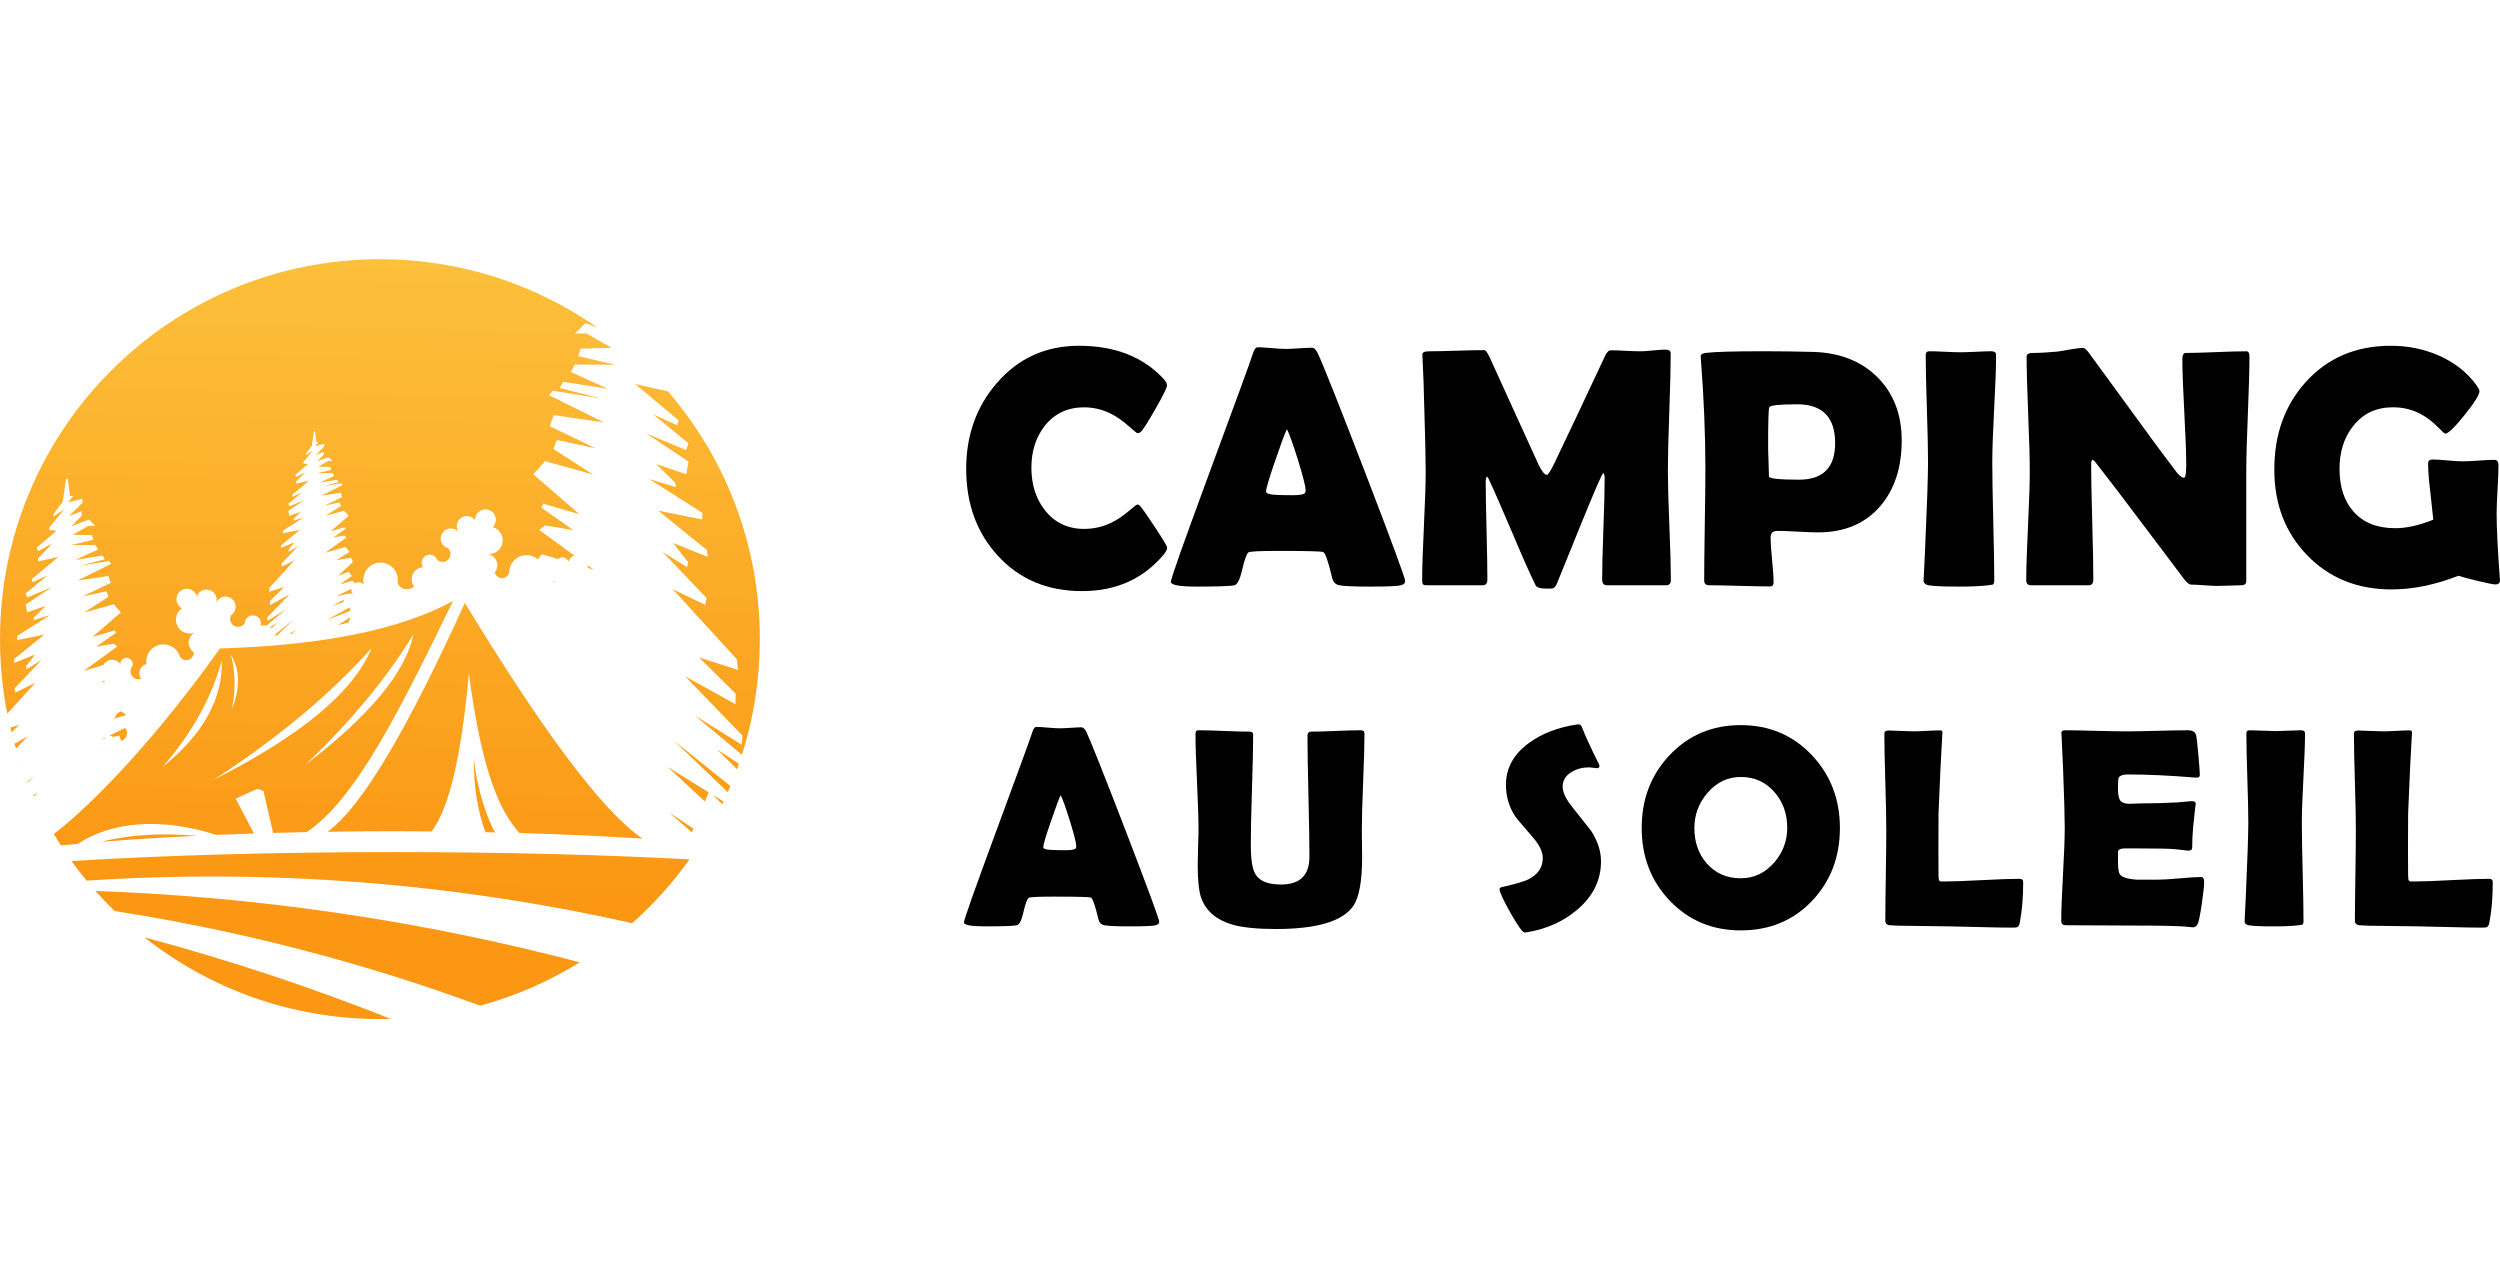<?xml version="1.0" encoding="utf-8"?>
<!-- Generator: Adobe Illustrator 16.0.0, SVG Export Plug-In . SVG Version: 6.00 Build 0)  -->
<!DOCTYPE svg PUBLIC "-//W3C//DTD SVG 1.1//EN" "http://www.w3.org/Graphics/SVG/1.1/DTD/svg11.dtd">
<svg version="1.1" id="Calque_1" xmlns="http://www.w3.org/2000/svg" xmlns:xlink="http://www.w3.org/1999/xlink" x="0px" y="0px"
	 width="266.197px" height="136.106px" viewBox="0 0 266.197 136.106" enable-background="new 0 0 266.197 136.106"
	 xml:space="preserve">
<g>
	<linearGradient id="SVGID_1_" gradientUnits="userSpaceOnUse" x1="41.555" y1="19.35" x2="39.849" y2="94.865">
		<stop  offset="0" style="stop-color:#FCC540"/>
		<stop  offset="1" style="stop-color:#FB9713"/>
	</linearGradient>
	<path fill-rule="evenodd" clip-rule="evenodd" fill="url(#SVGID_1_)" d="M40.454,27.6c8.633,0,16.627,2.704,23.201,7.31
		l-1.322-0.507l-1.099,1.105h1.21l2.686,1.527l-3.311,0.092l-0.25,0.79l3.896,0.921l-4.257-0.02l-0.429,0.782l3.942,1.804
		L59.97,40.66l-0.362,0.652l4.323,1.104l-5.067-0.809l-0.401,0.474l5.85,2.901l-5.357-0.782l-0.407,1.19l4.889,2.343l-4.146-0.882
		L58.93,47.8l4.211,2.724l-5.106-1.421l-1.244,1.401l4.909,4.251l-3.87-1.125l-0.184,0.428l3.402,2.389l-3.021-0.5l-0.605,0.486
		l3.725,2.711c-0.29,0.112-0.527,0.355-0.619,0.678c-0.078-0.25-0.296-0.44-0.559-0.468c-0.197-0.019-0.395,0.046-0.532,0.179
		l-1.745-0.52l-0.427,0.552c-0.369-0.322-0.855-0.493-1.375-0.447c-0.954,0.085-1.685,0.896-1.665,1.856
		c-0.092,0.349-0.414,0.591-0.776,0.585c-0.368,0-0.677-0.257-0.763-0.605c0.257-0.33,0.335-0.77,0.197-1.164
		c-0.138-0.396-0.467-0.691-0.875-0.79c0.737,0.025,1.382-0.5,1.5-1.23c0.118-0.729-0.322-1.435-1.033-1.645
		c0.355-0.356,0.421-0.909,0.165-1.343s-0.776-0.639-1.257-0.493c-0.487,0.145-0.809,0.592-0.796,1.099
		c-0.23-0.316-0.619-0.474-1-0.428c-0.388,0.046-0.717,0.303-0.869,0.658c-0.151,0.361-0.092,0.776,0.145,1.079
		c-0.283-0.369-0.777-0.514-1.217-0.362c-0.441,0.158-0.73,0.58-0.717,1.046c0.02,0.474,0.335,0.876,0.783,1
		c0.33,0.322,0.343,0.849,0.026,1.185c-0.309,0.337-0.835,0.355-1.177,0.053c-0.119-0.309-0.402-0.52-0.73-0.553
		c-0.329-0.025-0.638,0.138-0.81,0.422c-0.171,0.282-0.158,0.638,0.02,0.915c-0.474,0.019-0.895,0.309-1.092,0.736
		c-0.198,0.435-0.138,0.94,0.144,1.315c-0.256,0.244-0.625,0.343-0.974,0.271c-0.355-0.072-0.645-0.311-0.789-0.639
		c0.138-0.75-0.191-1.507-0.836-1.909c-0.651-0.394-1.474-0.361-2.079,0.101c-0.605,0.46-0.868,1.236-0.658,1.967
		c-0.217-0.224-0.546-0.31-0.842-0.197c-0.04,0.013-0.085,0.032-0.125,0.059l-0.27-0.276l-1.342,0.401l1.29-0.901l-0.336-0.453
		l-1.138,0.434l1.585-1.468l-0.198-0.453l-1.585,0.256l1.408-0.875l-0.428-0.546l-2.151,0.639l2.257-1.639l-0.237-0.191
		l-1.171,0.197l1.322-0.927l-0.073-0.172l-1.506,0.441l1.909-1.652l-0.481-0.545l-1.987,0.553l1.639-1.061l-0.145-0.368
		l-1.605,0.342l1.895-0.908l-0.158-0.467l-2.079,0.31l2.277-1.132l-0.158-0.185l-1.974,0.316l1.685-0.429l-0.138-0.256l-1.849,0.289
		l1.533-0.696l-0.171-0.311l-1.652,0.014l1.513-0.362l-0.098-0.303l-1.284-0.039l1.04-0.593H35.4l-0.427-0.427l-1.198,0.46
		l0.691-0.697l0.013-0.336l-0.862,0.355l0.914-0.914l-0.013-0.264l-0.954,0.23l0.355-0.435l-0.23,0.033l-0.158-1.224l-0.105,0.105
		l-0.23,1.506l-0.573,0.751l-0.079,0.236l0.77-0.5l-1.02,1.237v0.145l0.487,0.073l-1.323,1.137l0.072,0.231l0.96-0.514l-0.96,1.013
		l0.013,0.198l1.369-0.309l-1.79,1.5l0.053,0.204l1.007-0.455l-1.474,1.205l0.105,0.282l1.646-0.697l-1.75,1.165l0.085,0.532
		l1.25-0.428l-0.776,0.764l-0.046,0.19l1.119-0.335l-2.205,1.395v0.282l1.823-0.367l-2.014,1.631l-0.033,0.284l1.428-0.58
		l-0.619,0.796l0.046,0.212l1.013-0.639l-1.822,1.914l0.059,0.283l1.336-0.651l-2.646,2.902l-0.046,0.434l1.605-0.506l-1.514,1.493
		l0.007,0.434l2.085-1.15l-2.382,2.461l0.046,0.368l1.927-1.205l-2.059,1.718c-0.198-0.046-0.415-0.046-0.619,0.008
		c0.093-0.316-0.006-0.659-0.256-0.877c-0.244-0.222-0.593-0.282-0.895-0.157c-0.31,0.125-0.514,0.415-0.533,0.744
		c-0.237,0.395-0.744,0.526-1.145,0.303c-0.395-0.23-0.539-0.73-0.322-1.138c0.388-0.258,0.572-0.737,0.447-1.186
		c-0.125-0.453-0.533-0.77-1-0.79c-0.467-0.012-0.889,0.271-1.053,0.712c0.138-0.362,0.065-0.776-0.185-1.072
		c-0.25-0.297-0.638-0.441-1.026-0.369c-0.382,0.065-0.697,0.335-0.829,0.704c-0.131-0.486-0.579-0.816-1.079-0.81
		c-0.507,0.013-0.941,0.361-1.06,0.85c-0.112,0.492,0.112,1,0.56,1.229c-0.612,0.415-0.823,1.224-0.487,1.883
		c0.329,0.657,1.099,0.966,1.796,0.724c-0.362,0.21-0.585,0.599-0.599,1.012c-0.013,0.422,0.191,0.816,0.54,1.054
		c0.026,0.361-0.205,0.698-0.546,0.809c-0.349,0.113-0.724-0.019-0.921-0.328c-0.27-0.921-1.204-1.474-2.146-1.271
		c-0.934,0.198-1.559,1.093-1.421,2.047c-0.323,0.092-0.579,0.328-0.691,0.645c-0.119,0.311-0.072,0.659,0.112,0.936
		c-0.362,0.125-0.757-0.008-0.975-0.323c-0.21-0.31-0.197-0.73,0.046-1.02c0.092-0.25,0.026-0.534-0.165-0.718
		c-0.197-0.178-0.48-0.229-0.724-0.118c-0.244,0.105-0.395,0.349-0.395,0.612c-0.309-0.462-0.928-0.606-1.408-0.316
		c-0.178,0.104-0.31,0.25-0.395,0.421l-2.085,0.619l3.566-2.593l-0.368-0.296l-1.856,0.303l2.086-1.462l-0.112-0.262l-2.375,0.689
		l3.014-2.611l-0.763-0.862l-3.139,0.875l2.586-1.677l-0.217-0.579L8.798,63.5l3-1.434l-0.25-0.738l-3.29,0.486l3.593-1.782
		l-0.244-0.29l-3.112,0.494l2.652-0.678l-0.217-0.401l-2.921,0.46l2.421-1.104l-0.264-0.487l-2.612,0.014l2.389-0.566l-0.152-0.487
		l-2.033-0.053l1.652-0.941h0.743l-0.677-0.678L7.58,56.052l1.092-1.113l0.027-0.525L7.33,54.972l1.455-1.44l-0.027-0.415
		l-1.507,0.362l0.559-0.685L7.455,52.84l-0.257-1.935L7.027,51.07l-0.362,2.389l-0.901,1.184l-0.119,0.375l1.211-0.796l-1.605,1.955
		v0.235l0.763,0.113l-2.092,1.789l0.118,0.375l1.514-0.815L4.04,59.479l0.027,0.303l2.158-0.487l-2.836,2.368l0.092,0.33
		l1.586-0.724l-2.329,1.907l0.165,0.441l2.605-1.092l-2.77,1.842l0.138,0.836l1.98-0.679l-1.237,1.212l-0.066,0.302l1.764-0.532
		l-3.487,2.204v0.447l2.889-0.585l-3.191,2.585L1.48,70.6l2.257-0.908l-0.974,1.257l0.065,0.322l1.605-1l-2.882,3.027l0.093,0.441
		l2.119-1.027l-2.987,3.271C0.263,73.415,0,70.771,0,68.053C0,45.714,18.108,27.6,40.454,27.6L40.454,27.6z M44.021,67.546
		c-2.862,4.692-6.705,9.33-11.535,13.911C39.355,76.219,43.198,71.58,44.021,67.546L44.021,67.546z M17.312,81.667
		c4.303-3.455,6.409-7.238,6.311-11.356C22.517,74.33,20.411,78.12,17.312,81.667L17.312,81.667z M62.576,60.184l0.657,0.474
		l-0.572-0.171c-0.026-0.059-0.059-0.119-0.099-0.178C62.569,60.269,62.576,60.223,62.576,60.184L62.576,60.184z M58.917,61.854
		l0.171,0.105c-0.065,0.014-0.132,0.02-0.197,0.02C58.904,61.939,58.911,61.894,58.917,61.854L58.917,61.854z M37.092,66.296
		c-0.369,0.093-0.737,0.179-1.106,0.264l1.316-0.849C37.269,65.914,37.197,66.112,37.092,66.296L37.092,66.296z M37.309,65.046
		l-2.441,0.941l2.343-1.309C37.256,64.796,37.289,64.921,37.309,65.046L37.309,65.046z M36.592,64.099l-1.244,0.447l1.224-0.691
		c0,0.054,0,0.106,0.007,0.159C36.579,64.046,36.585,64.072,36.592,64.099L36.592,64.099z M37.032,63.25l-0.013-0.026l-1.204,0.264
		l1.592-0.784v0.04c-0.013,0.309,0.158,0.599,0.441,0.736C37.657,63.229,37.322,63.137,37.032,63.25L37.032,63.25z M28.774,66.789
		l0.756-0.493l-0.612,0.606C28.874,66.862,28.827,66.823,28.774,66.789L28.774,66.789z M12.778,78.89l0.099-0.053l-0.165-0.514
		l-0.685,0.146c-0.105-0.093-0.25-0.146-0.395-0.133l1.717-0.842l-0.026,0.026c0.283,0.322,0.276,0.802-0.02,1.112
		C13.16,78.791,12.969,78.877,12.778,78.89L12.778,78.89z M11.146,78.666l-0.342,0.072l0.428-0.21
		C11.199,78.567,11.166,78.613,11.146,78.666L11.146,78.666z M13.41,76.152l-1.296,0.389c0.132-0.131,0.224-0.296,0.27-0.479
		l0.447-0.316C13.061,75.812,13.271,75.956,13.41,76.152L13.41,76.152z M11.179,72.601l-0.401,0.064l0.309-0.189
		C11.114,72.521,11.146,72.561,11.179,72.601L11.179,72.601z M39.559,69.021c-4.448,4.955-10.048,9.626-16.812,14.008
		C32.084,78.311,37.684,73.639,39.559,69.021L39.559,69.021z M24.708,75.482c0.875-2.277,0.842-4.192-0.112-5.744
		C25.063,71.521,25.103,73.436,24.708,75.482L24.708,75.482z M3.612,84.786L3.56,84.667l0.526-0.322L3.612,84.786z M2.974,83.298
		L2.941,83.22l0.744-0.599L2.974,83.298z M2.152,81.108l-0.007-0.027l0.164-0.105L2.152,81.108z M1.704,79.706
		c-0.053-0.171-0.105-0.349-0.152-0.521l1.409-0.782L1.704,79.706z M1.23,77.982c-0.046-0.165-0.085-0.336-0.125-0.508L2.04,77.18
		L1.23,77.982z M71.123,41.674c6.1,7.08,9.785,16.299,9.785,26.379c0,4.298-0.67,8.437-1.907,12.318l-5.002-4.179l4.962,3.093
		l0.112-0.948l-6.127-6.329l5.369,2.968l0.021-1.113l-3.896-3.855l4.126,1.31l-0.111-1.125l-6.817-7.455l3.448,1.664l0.15-0.717
		l-4.691-4.921l2.612,1.625l0.112-0.526l-1.593-2.046l3.679,1.474l-0.079-0.718l-5.192-4.205l4.699,0.947v-0.717l-5.679-3.599
		l2.876,0.868l-0.112-0.493l-2.007-1.968l3.218,1.099l0.23-1.362l-4.508-2.993l4.244,1.775l0.264-0.716l-3.791-3.106l2.579,1.178
		l0.151-0.532l-4.625-3.863L71.123,41.674z M78.678,81.324c-0.064,0.198-0.132,0.396-0.203,0.587l-2.14-2.126L78.678,81.324z
		 M77.771,83.693c-0.093,0.224-0.185,0.441-0.277,0.658l-5.725-5.48L77.771,83.693z M77.039,85.346l-0.145,0.289l-0.987-0.994
		L77.039,85.346z M75.059,85.34l-3.948-3.666l4.355,2.697L75.059,85.34z M73.67,88.628l-2.448-2.145l2.613,1.757L73.67,88.628z
		 M73.42,91.504c-1.771,2.487-3.823,4.771-6.106,6.797c-19.042-4.283-38.605-5.81-58.088-4.533c-0.56-0.678-1.099-1.375-1.619-2.092
		c9.982-0.605,21.773-0.948,34.407-0.948C53.403,90.728,64.108,91.004,73.42,91.504L73.42,91.504z M6.475,90.017
		c-0.257-0.394-0.507-0.795-0.75-1.204c4.625-3.573,11.37-10.851,17.693-19.766c11.015-0.336,19.293-2.02,24.82-5.054
		C42.678,75.416,37.875,85.16,32.65,88.602c-1.204,0.026-2.395,0.053-3.566,0.086l-1.04-4.494l-0.632-0.21l-2.316,1.053l1.948,3.711
		c-1.355,0.046-2.691,0.099-4.001,0.151c-5.988-1.922-11.285-1.368-14.733,0.947C7.692,89.897,7.08,89.958,6.475,90.017
		L6.475,90.017z M20.997,88.99c-3.626,0.178-7.061,0.396-10.239,0.646C13.976,88.827,17.365,88.7,20.997,88.99L20.997,88.99z
		 M34.887,88.563c3.797-2.796,8.567-11.126,14.614-24.359c8.159,13.404,14.542,22.097,18.905,25.09
		c-4.073-0.256-8.468-0.46-13.094-0.593c-2.764-3.033-4.257-8.626-5.389-16.956c-0.783,8.744-2.105,14.338-3.968,16.786
		c-1.31-0.014-2.625-0.02-3.961-0.02C39.585,88.511,37.21,88.53,34.887,88.563L34.887,88.563z M52.746,88.636l-1.047-0.026
		c-0.888-2.284-1.289-5.212-1.243-7.884c0.224,2.224,0.763,4.402,1.579,6.469C52.292,87.846,52.515,88.299,52.746,88.636
		L52.746,88.636z M31.097,67.461l-0.296,0.04l0.764-0.468L31.097,67.461z M29.504,67.666l-0.164,0.019
		c-0.007-0.053-0.013-0.099-0.026-0.146l1.994-1.599L29.504,67.666z M61.734,102.466c-3.258,2.014-6.817,3.587-10.601,4.62
		c-12.614-4.64-25.655-8.015-38.934-10.081c-0.704-0.691-1.382-1.401-2.04-2.139C27.577,95.491,44.875,98.037,61.734,102.466
		L61.734,102.466z M41.619,108.493c-0.389,0.008-0.777,0.014-1.165,0.014c-9.469,0-18.174-3.25-25.07-8.699
		C24.293,102.189,33.051,105.092,41.619,108.493L41.619,108.493z"/>
	<g>
		<g>
			<path d="M124.28,58.305c0,0.189-0.125,0.438-0.372,0.746c-2.18,2.592-5.075,3.889-8.688,3.889c-3.692,0-6.689-1.261-8.984-3.782
				c-2.237-2.439-3.357-5.518-3.357-9.235c0-3.599,1.095-6.653,3.285-9.164c2.285-2.628,5.192-3.941,8.722-3.941
				c3.835,0,6.843,1.178,9.022,3.534c0.234,0.26,0.354,0.491,0.354,0.691c0,0.226-0.412,1.06-1.234,2.504
				c-0.825,1.444-1.343,2.256-1.556,2.435c-0.095,0.095-0.212,0.141-0.354,0.141c-0.06,0-0.355-0.236-0.888-0.71
				c-0.64-0.568-1.268-1.013-1.882-1.332c-0.938-0.474-1.908-0.71-2.913-0.71c-1.742,0-3.132,0.651-4.175,1.953
				c-0.957,1.208-1.437,2.699-1.437,4.475c0,1.801,0.479,3.311,1.437,4.529c1.043,1.326,2.433,1.989,4.175,1.989
				c1.03,0,2.005-0.226,2.931-0.675c0.602-0.296,1.22-0.711,1.847-1.243c0.521-0.45,0.811-0.675,0.87-0.675
				c0.117,0,0.237,0.065,0.355,0.195c0.189,0.213,0.705,0.953,1.545,2.22C123.848,57.452,124.28,58.174,124.28,58.305z"/>
			<path d="M149.621,61.874c0,0.213-0.147,0.362-0.444,0.443c-0.355,0.095-1.455,0.143-3.303,0.143
				c-1.692,0-2.782-0.048-3.268-0.143c-0.402-0.081-0.657-0.349-0.762-0.798c-0.405-1.706-0.718-2.616-0.942-2.735
				c-0.19-0.083-1.775-0.124-4.76-0.124c-2.013,0-3.083,0.053-3.215,0.159c-0.203,0.19-0.425,0.823-0.675,1.899
				c-0.226,0.983-0.495,1.518-0.815,1.599c-0.405,0.095-1.755,0.143-4.05,0.143c-1.813,0-2.717-0.171-2.717-0.515
				c0-0.308,1.337-4.091,4.012-11.348c2.9-7.85,4.478-12.166,4.725-12.947c0.143-0.449,0.308-0.675,0.498-0.675
				c0.319,0,0.814,0.03,1.482,0.089c0.67,0.059,1.17,0.089,1.5,0.089c0.319,0,0.792-0.021,1.412-0.063
				c0.622-0.041,1.085-0.063,1.395-0.063c0.226,0,0.433,0.196,0.62,0.587c0.583,1.242,2.275,5.505,5.08,12.787
				C148.212,57.73,149.621,61.555,149.621,61.874z M137.029,45.695c-0.25,0.521-0.667,1.652-1.26,3.392
				c-0.64,1.848-0.96,2.931-0.96,3.25c0,0.213,0.355,0.331,1.065,0.355c0.367,0.024,0.973,0.036,1.813,0.036
				c0.782,0,1.212-0.095,1.297-0.285c0.022-0.059,0.035-0.142,0.035-0.248c0-0.392-0.272-1.468-0.817-3.232
				C137.67,47.259,137.277,46.169,137.029,45.695z"/>
			<path d="M177.912,61.768c0,0.367-0.172,0.55-0.515,0.55h-6.287c-0.345,0-0.515-0.206-0.515-0.621
				c0-1.195,0.045-2.989,0.132-5.381c0.09-2.391,0.135-4.185,0.135-5.381c0-0.343-0.055-0.527-0.162-0.551
				c-0.13,0.071-0.922,1.899-2.38,5.488c-0.85,2.106-1.702,4.208-2.558,6.305c-0.117,0.271-0.265,0.431-0.442,0.479
				c-0.06,0.012-0.297,0.019-0.71,0.019c-0.617,0-0.982-0.119-1.103-0.356c-0.637-1.302-1.479-3.195-2.52-5.683
				c-1.115-2.628-1.947-4.528-2.505-5.7c-0.024-0.059-0.077-0.125-0.16-0.195c-0.082,0.106-0.125,0.278-0.125,0.515
				c0,1.161,0.03,2.901,0.09,5.221c0.058,2.322,0.088,4.062,0.088,5.222c0,0.415-0.167,0.621-0.497,0.621h-5.933
				c-0.235,0-0.38-0.038-0.433-0.114c-0.055-0.077-0.082-0.21-0.082-0.4c0-1.29,0.063-3.229,0.188-5.815s0.188-4.526,0.188-5.815
				c0-1.375-0.061-3.949-0.178-7.727c-0.013-0.982-0.065-2.445-0.162-4.386l-0.016-0.302c-0.013-0.237,0.235-0.356,0.745-0.356
				c0.65,0,1.628-0.02,2.93-0.063c1.303-0.041,2.277-0.061,2.93-0.061c0.133,0,0.315,0.248,0.553,0.745l5.185,11.383
				c0.368,0.771,0.675,1.155,0.925,1.155c0.128,0,0.408-0.444,0.833-1.332c1.194-2.486,2.967-6.233,5.312-11.242
				c0.198-0.461,0.421-0.691,0.655-0.691c0.343,0,0.862,0.018,1.555,0.053s1.216,0.053,1.573,0.053c0.295,0,0.747-0.028,1.357-0.088
				c0.609-0.06,1.063-0.089,1.359-0.089c0.353,0,0.532,0.143,0.532,0.426c0,1.396-0.05,3.484-0.152,6.261
				c-0.1,2.775-0.149,4.863-0.149,6.261c0,1.289,0.052,3.226,0.159,5.807C177.86,58.56,177.912,60.488,177.912,61.768z"/>
			<path d="M202.491,46.903c0,2.864-0.753,5.186-2.258,6.961c-1.607,1.883-3.827,2.824-6.657,2.824c-0.475,0-1.188-0.027-2.14-0.08
				c-0.955-0.054-1.667-0.08-2.143-0.08c-0.507,0-0.762,0.22-0.762,0.657c0,0.545,0.055,1.355,0.159,2.433
				c0.107,1.078,0.16,1.884,0.16,2.416c0,0.272-0.125,0.408-0.375,0.408c-0.72,0-1.802-0.021-3.25-0.063
				c-1.442-0.041-2.527-0.063-3.249-0.063c-0.343,0-0.516-0.171-0.516-0.515c0-1.314,0.022-3.287,0.063-5.922
				c0.043-2.635,0.065-4.609,0.065-5.922c0-3.719-0.163-7.625-0.48-11.723l-0.018-0.249c-0.024-0.225,0.153-0.36,0.533-0.408
				c0.922-0.117,2.96-0.178,6.109-0.178c1.857,0,3.638,0.024,5.342,0.071c2.808,0.083,5.07,0.965,6.787,2.646
				C201.613,41.848,202.491,44.108,202.491,46.903z M195.404,47.187c0-2.759-1.346-4.138-4.032-4.138
				c-1.893,0-2.888,0.107-2.982,0.32c-0.083,0.154-0.123,1.521-0.123,4.103c0,0.367,0.013,0.908,0.043,1.625
				c0.029,0.717,0.045,1.258,0.045,1.625c0,0.236,1.064,0.354,3.197,0.354C194.119,51.076,195.404,49.779,195.404,47.187z"/>
			<path d="M212.136,49.193c0,1.398,0.035,3.499,0.104,6.306c0.072,2.806,0.107,4.907,0.107,6.304c0,0.237-0.055,0.385-0.16,0.444
				c-0.024,0.012-0.18,0.036-0.462,0.07c-0.771,0.095-1.8,0.143-3.09,0.143c-1.73,0-2.83-0.048-3.303-0.143
				c-0.345-0.07-0.518-0.253-0.518-0.55c0,0.189,0.056-0.853,0.16-3.125c0.215-4.796,0.32-7.944,0.32-9.449
				c0-1.266-0.04-3.166-0.123-5.7c-0.082-2.533-0.124-4.434-0.124-5.7c0-0.261,0.137-0.392,0.407-0.392
				c0.367,0,0.92,0.018,1.662,0.054c0.737,0.035,1.293,0.054,1.66,0.054s0.907-0.019,1.625-0.054
				c0.715-0.036,1.257-0.054,1.625-0.054c0.342,0,0.515,0.131,0.515,0.392c0,1.267-0.067,3.167-0.205,5.7
				C212.203,46.027,212.136,47.928,212.136,49.193z"/>
			<path d="M239.519,37.952c0,1.351-0.055,3.378-0.167,6.083s-0.17,4.739-0.17,6.101v11.703c0,0.319-0.173,0.479-0.516,0.479
				c-0.284,0-0.712,0.012-1.287,0.036c-0.575,0.023-1.002,0.035-1.287,0.035c-0.308,0-0.771-0.023-1.385-0.071
				c-0.615-0.046-1.078-0.07-1.386-0.07c-0.215,0-0.467-0.195-0.765-0.586c-0.853-1.148-2.77-3.694-5.755-7.637
				c-0.817-1.101-2.057-2.723-3.727-4.866c-0.051-0.071-0.138-0.143-0.268-0.213c-0.096,0.083-0.143,0.213-0.143,0.391
				c0,1.373,0.037,3.434,0.115,6.181c0.077,2.746,0.117,4.807,0.117,6.18c0,0.415-0.163,0.621-0.48,0.621h-6.145
				c-0.345,0-0.518-0.183-0.518-0.55c0-1.279,0.065-3.208,0.188-5.789c0.125-2.581,0.188-4.518,0.188-5.807
				c0-1.362-0.058-3.399-0.17-6.11c-0.109-2.711-0.167-4.742-0.167-6.091c0-0.261,0.229-0.392,0.692-0.392
				c0.685,0,1.532-0.047,2.54-0.142c0.237-0.023,0.705-0.102,1.402-0.23c0.592-0.106,1.06-0.16,1.402-0.16
				c0.143,0,0.362,0.201,0.657,0.604l6.625,9.075c0.59,0.816,1.487,2.013,2.682,3.587c0.295,0.368,0.551,0.551,0.763,0.551
				c0.155,0,0.232-0.461,0.232-1.386c0-1.242-0.069-3.112-0.205-5.611c-0.137-2.498-0.205-4.375-0.205-5.63
				c0-0.438,0.125-0.657,0.375-0.657c0.708,0,1.78-0.029,3.213-0.089s2.505-0.089,3.215-0.089
				C239.406,37.401,239.519,37.586,239.519,37.952z"/>
			<path d="M266.195,61.75c0.022,0.319-0.143,0.479-0.5,0.479c-0.223,0-0.873-0.13-1.945-0.391c-1.07-0.261-1.729-0.438-1.979-0.533
				c-2.473,0.971-4.848,1.456-7.122,1.456c-3.655,0-6.657-1.22-9.002-3.657c-2.323-2.404-3.48-5.44-3.48-9.111
				c0-3.753,1.123-6.867,3.372-9.342c2.32-2.558,5.335-3.835,9.04-3.835c1.8,0,3.492,0.343,5.08,1.029
				c1.717,0.759,3.066,1.823,4.049,3.196c0.2,0.284,0.303,0.485,0.303,0.604c0,0.38-0.529,1.229-1.59,2.55
				c-1.06,1.319-1.745,1.979-2.052,1.979c-0.073,0-0.343-0.242-0.818-0.728c-0.577-0.581-1.172-1.031-1.774-1.351
				c-0.9-0.484-1.895-0.728-2.982-0.728c-1.777,0-3.188,0.663-4.228,1.989c-0.972,1.22-1.457,2.74-1.457,4.563
				c0,1.931,0.505,3.458,1.51,4.582c1.043,1.16,2.515,1.74,4.422,1.74c1.208,0,2.558-0.302,4.05-0.906
				c-0.034-0.391-0.142-1.384-0.319-2.982c-0.155-1.231-0.23-2.227-0.23-2.984c0-0.224,0.075-0.36,0.23-0.408
				c0.06-0.023,0.152-0.035,0.285-0.035c0.342,0,0.859,0.033,1.552,0.099c0.692,0.063,1.218,0.097,1.572,0.097
				c0.378,0,0.948-0.026,1.705-0.079c0.758-0.054,1.325-0.081,1.705-0.081c0.295,0,0.442,0.195,0.442,0.586
				c0,0.568-0.03,1.427-0.098,2.575c-0.064,1.149-0.098,2.007-0.098,2.575c0,1.527,0.115,3.812,0.338,6.855L266.195,61.75z"/>
		</g>
		<g>
			<path d="M123.433,98.15c0,0.179-0.125,0.301-0.372,0.369c-0.295,0.079-1.21,0.119-2.75,0.119c-1.412,0-2.319-0.04-2.725-0.119
				c-0.335-0.068-0.545-0.291-0.635-0.666c-0.335-1.42-0.598-2.18-0.785-2.278c-0.157-0.069-1.48-0.104-3.968-0.104
				c-1.677,0-2.569,0.045-2.677,0.134c-0.17,0.157-0.357,0.686-0.563,1.583c-0.188,0.817-0.415,1.263-0.683,1.331
				c-0.335,0.079-1.46,0.119-3.372,0.119c-1.51,0-2.265-0.144-2.265-0.43c0-0.257,1.114-3.407,3.345-9.457
				c2.417-6.54,3.729-10.137,3.937-10.787c0.118-0.375,0.256-0.563,0.415-0.563c0.266,0,0.675,0.024,1.235,0.073
				c0.555,0.05,0.973,0.075,1.25,0.075c0.268,0,0.66-0.018,1.178-0.053c0.517-0.035,0.904-0.051,1.159-0.051
				c0.188,0,0.362,0.162,0.521,0.487c0.482,1.036,1.895,4.589,4.232,10.655C122.258,94.697,123.433,97.884,123.433,98.15z
				 M112.938,84.667c-0.205,0.435-0.558,1.377-1.05,2.827c-0.532,1.54-0.8,2.442-0.8,2.709c0,0.179,0.295,0.276,0.89,0.296
				c0.305,0.021,0.808,0.03,1.508,0.03c0.652,0,1.013-0.08,1.082-0.237c0.018-0.051,0.027-0.118,0.027-0.208
				c0-0.325-0.228-1.223-0.68-2.692C113.471,85.971,113.146,85.063,112.938,84.667z"/>
			<path d="M145.037,91.254c0,2.515-0.303,4.232-0.902,5.149c-1.105,1.678-3.862,2.517-8.275,2.517
				c-1.992,0-3.526-0.153-4.602-0.459c-1.715-0.492-2.83-1.435-3.345-2.827c-0.255-0.68-0.383-1.894-0.383-3.64
				c0-0.405,0.015-1.008,0.043-1.805c0.029-0.801,0.045-1.397,0.045-1.793c0-1.143-0.056-2.859-0.163-5.149
				c-0.107-2.287-0.162-4-0.162-5.135c0-0.237,0.103-0.354,0.31-0.354c0.603,0,1.513,0.024,2.73,0.073
				c1.22,0.049,2.13,0.074,2.732,0.074c0.244,0,0.369,0.108,0.369,0.324c0,1.303-0.042,3.254-0.127,5.854
				c-0.083,2.602-0.125,4.551-0.125,5.854c0,1.55,0.162,2.595,0.487,3.138c0.435,0.739,1.343,1.109,2.725,1.109
				c2.022,0,3.032-0.982,3.032-2.944c0-1.43-0.032-3.576-0.103-6.438c-0.069-2.862-0.104-5.007-0.104-6.437
				c0-0.308,0.125-0.46,0.37-0.46c0.582,0,1.462-0.025,2.635-0.074c1.175-0.049,2.052-0.073,2.635-0.073
				c0.287,0,0.428,0.117,0.428,0.354c0,1.135-0.045,2.848-0.141,5.135c-0.092,2.29-0.14,4.007-0.14,5.149
				c0,0.316,0.005,0.793,0.015,1.429C145.032,90.462,145.037,90.938,145.037,91.254z"/>
			<path d="M170.473,91.713c0,2.004-0.845,3.72-2.532,5.15c-1.479,1.263-3.279,2.065-5.402,2.413
				c-0.077,0.007-0.143,0.014-0.192,0.014c-0.228,0-0.729-0.694-1.507-2.079c-0.78-1.387-1.17-2.232-1.17-2.538
				c0-0.109,0.074-0.178,0.222-0.209c1.431-0.325,2.378-0.6,2.84-0.827c1.027-0.513,1.54-1.272,1.54-2.28
				c0-0.64-0.335-1.354-1.007-2.145c-1.163-1.343-1.795-2.088-1.893-2.235c-0.683-1.026-1.022-2.159-1.022-3.404
				c0-1.805,0.835-3.305,2.502-4.497c1.36-0.988,3.035-1.629,5.018-1.925c0.107-0.011,0.189-0.016,0.25-0.016
				c0.147,0,0.268,0.119,0.354,0.355c0.258,0.72,0.855,2.022,1.793,3.907c0.029,0.06,0.042,0.109,0.042,0.147
				c0,0.167-0.087,0.252-0.265,0.252c-0.08,0-0.213-0.015-0.4-0.045s-0.33-0.045-0.427-0.045c-0.713,0-1.333,0.162-1.865,0.49
				c-0.643,0.375-0.963,0.897-0.963,1.567c0,0.603,0.355,1.343,1.065,2.22c1.252,1.58,1.907,2.408,1.97,2.487
				C170.123,89.557,170.473,90.637,170.473,91.713z"/>
			<path d="M195.911,88.162c0,3.077-0.982,5.657-2.944,7.739c-2.005,2.111-4.54,3.167-7.609,3.167c-3.048,0-5.577-1.066-7.593-3.197
				c-1.972-2.081-2.96-4.652-2.96-7.709c0-3.07,0.988-5.65,2.96-7.742c2.016-2.141,4.545-3.21,7.593-3.21
				c3.029,0,5.557,1.069,7.579,3.21C194.919,82.532,195.911,85.112,195.911,88.162z M190.302,88.132c0-1.481-0.45-2.738-1.348-3.774
				c-0.938-1.085-2.137-1.628-3.597-1.628c-1.391,0-2.567,0.563-3.538,1.688c-0.938,1.085-1.404,2.332-1.404,3.745
				c0,1.507,0.439,2.767,1.317,3.771c0.927,1.056,2.135,1.585,3.625,1.585c1.392,0,2.574-0.557,3.555-1.672
				C189.839,90.779,190.302,89.542,190.302,88.132z"/>
			<path d="M214.141,98.771c-0.851,0-1.953-0.021-3.315-0.058c-1.777-0.04-2.88-0.065-3.317-0.075l-4.422-0.06
				c-0.445,0.01-1.08-0.011-1.91-0.06c-0.285-0.049-0.43-0.201-0.43-0.458c0-1.075,0.018-2.686,0.053-4.833
				c0.035-2.145,0.05-3.756,0.05-4.832c0-1.143-0.032-2.857-0.103-5.142c-0.067-2.285-0.103-3.998-0.103-5.143
				c0-0.218,0.147-0.326,0.442-0.326s0.737,0.015,1.327,0.045c0.585,0.028,1.021,0.044,1.308,0.044c0.325,0,0.808-0.017,1.452-0.053
				c0.641-0.032,1.125-0.051,1.45-0.051c0.147,0,0.215,0.094,0.208,0.281l-0.018,0.192c-0.118,1.854-0.25,4.642-0.4,8.361
				l-0.013,3.907c0,1.263,0.006,2.186,0.013,2.768c0.013,0.117,0.022,0.237,0.03,0.355c0.013,0.118,0.085,0.192,0.223,0.223
				c0.01,0,0.138,0,0.385,0c0.89,0,2.218-0.048,3.989-0.142c1.771-0.094,3.101-0.14,3.987-0.14c0.268,0,0.4,0.113,0.4,0.34
				c0,1.688-0.125,3.142-0.37,4.365c-0.05,0.258-0.152,0.41-0.313,0.461C214.695,98.761,214.495,98.771,214.141,98.771z"/>
			<path d="M234.694,93.918c0,0.424-0.085,1.203-0.253,2.338c-0.175,1.232-0.332,1.968-0.473,2.205
				c-0.117,0.188-0.282,0.283-0.487,0.283c-0.09,0-0.237-0.016-0.444-0.047c-0.721-0.099-2.822-0.147-6.305-0.147
				c-0.761,0-1.891-0.005-3.39-0.015c-1.5-0.01-2.623-0.016-3.373-0.016c-0.324,0-0.489-0.143-0.489-0.429
				c0-1.104,0.063-2.765,0.185-4.979c0.125-2.215,0.185-3.875,0.185-4.979c0-1.125-0.057-3.223-0.177-6.29
				c-0.027-0.79-0.085-1.97-0.163-3.537l-0.015-0.207c-0.021-0.228,0.104-0.34,0.372-0.34c0.728,0,1.825,0.02,3.29,0.06
				c1.468,0.037,2.565,0.058,3.292,0.058c0.721,0,1.808-0.021,3.258-0.058c1.45-0.04,2.537-0.06,3.257-0.06
				c0.513,0,0.808,0.192,0.888,0.576c0.05,0.229,0.125,0.916,0.23,2.065c0.103,1.149,0.152,1.847,0.152,2.093
				c0,0.207-0.098,0.31-0.295,0.31c-0.058,0-0.163-0.004-0.311-0.014c-2.625-0.216-4.981-0.325-7.074-0.325
				c-0.522,0-0.845,0.124-0.963,0.369c-0.05,0.12-0.072,0.5-0.072,1.14c0,0.67,0.098,1.115,0.295,1.333
				c0.168,0.188,0.487,0.281,0.963,0.281c0.098,0,0.29-0.007,0.577-0.021c0.285-0.015,0.522-0.022,0.71-0.022
				c1.242,0,2.503-0.035,3.772-0.105c0.11-0.01,0.38-0.034,0.814-0.072c0.335-0.04,0.603-0.06,0.801-0.06
				c0.234,0,0.354,0.113,0.354,0.34c0-0.208-0.09,0.547-0.268,2.265c-0.077,0.789-0.117,1.58-0.117,2.367
				c0,0.198-0.146,0.298-0.428,0.298l-1.332-0.15c-0.563-0.059-1.848-0.087-3.85-0.087h-1.567c-0.405,0-0.643,0.098-0.713,0.295
				c-0.01,0.05-0.013,0.354-0.013,0.917c0,0.75,0.05,1.235,0.147,1.45c0.168,0.375,0.8,0.598,1.896,0.667c-0.021,0,0.699,0,2.159,0
				c0.522,0,1.3-0.047,2.33-0.14c1.032-0.095,1.805-0.143,2.317-0.143C234.587,93.384,234.694,93.562,234.694,93.918z"/>
			<path d="M245.096,87.583c0,1.165,0.03,2.916,0.088,5.254c0.06,2.34,0.09,4.089,0.09,5.254c0,0.198-0.045,0.32-0.133,0.37
				c-0.022,0.01-0.149,0.03-0.385,0.059c-0.643,0.079-1.502,0.119-2.574,0.119c-1.442,0-2.36-0.04-2.755-0.119
				c-0.285-0.059-0.428-0.211-0.428-0.458c0,0.157,0.042-0.71,0.133-2.605c0.177-3.994,0.265-6.619,0.265-7.873
				c0-1.055-0.032-2.639-0.103-4.751c-0.067-2.109-0.103-3.694-0.103-4.75c0-0.217,0.112-0.324,0.34-0.324
				c0.305,0,0.768,0.014,1.383,0.043c0.617,0.03,1.08,0.044,1.385,0.044s0.758-0.014,1.354-0.044
				c0.596-0.029,1.048-0.043,1.353-0.043c0.288,0,0.431,0.107,0.431,0.324c0,1.056-0.058,2.641-0.171,4.75
				C245.151,84.944,245.096,86.528,245.096,87.583z"/>
			<path d="M264.14,98.771c-0.85,0-1.952-0.021-3.314-0.058c-1.775-0.04-2.88-0.065-3.314-0.075l-4.425-0.06
				c-0.445,0.01-1.08-0.011-1.91-0.06c-0.285-0.049-0.43-0.201-0.43-0.458c0-1.075,0.018-2.686,0.052-4.833
				c0.035-2.145,0.051-3.756,0.051-4.832c0-1.143-0.033-2.857-0.103-5.142c-0.067-2.285-0.103-3.998-0.103-5.143
				c0-0.218,0.147-0.326,0.442-0.326s0.737,0.015,1.325,0.045c0.587,0.028,1.024,0.044,1.31,0.044c0.327,0,0.81-0.017,1.452-0.053
				c0.64-0.032,1.125-0.051,1.45-0.051c0.147,0,0.215,0.094,0.207,0.281l-0.015,0.192c-0.12,1.854-0.253,4.642-0.4,8.361
				l-0.015,3.907c0,1.263,0.005,2.186,0.015,2.768c0.011,0.117,0.021,0.237,0.03,0.355s0.083,0.192,0.22,0.223
				c0.011,0,0.138,0,0.386,0c0.887,0,2.217-0.048,3.989-0.142c1.771-0.094,3.1-0.14,3.987-0.14c0.268,0,0.4,0.113,0.4,0.34
				c0,1.688-0.125,3.142-0.37,4.365c-0.05,0.258-0.152,0.41-0.311,0.461C264.697,98.761,264.495,98.771,264.14,98.771z"/>
		</g>
	</g>
</g>
</svg>
